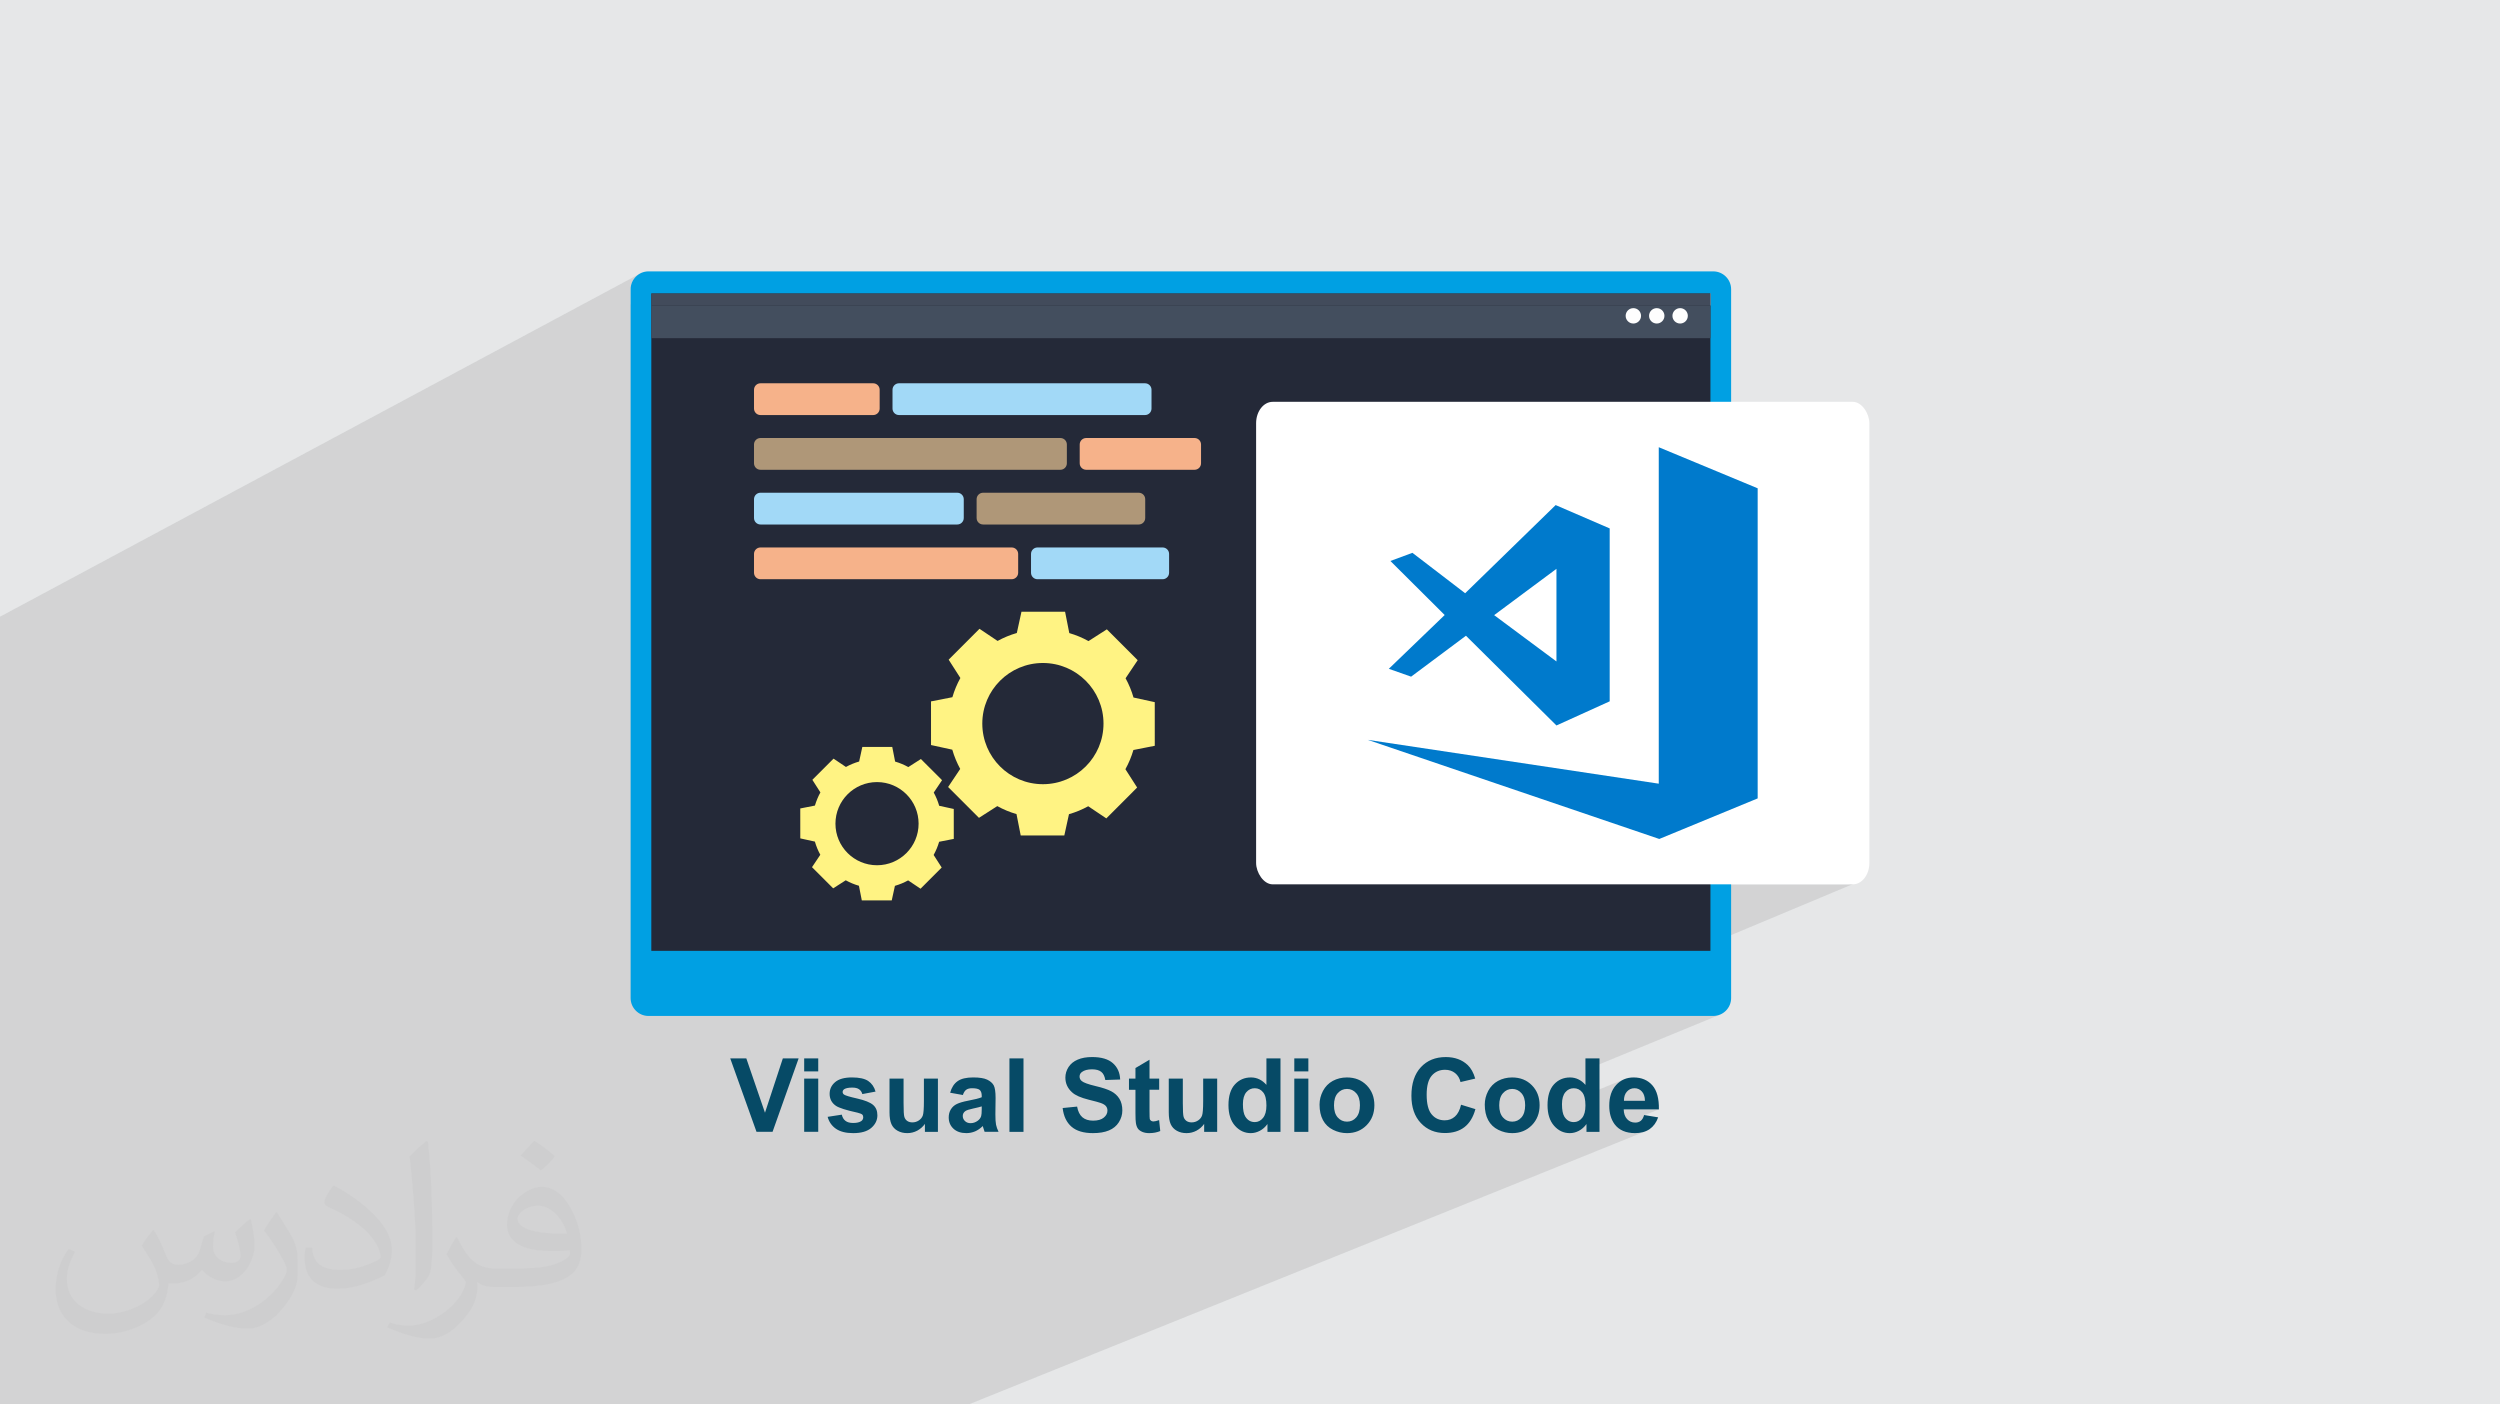 <?xml version="1.0" encoding="UTF-8"?>
<!DOCTYPE svg PUBLIC "-//W3C//DTD SVG 1.1//EN" "http://www.w3.org/Graphics/SVG/1.1/DTD/svg11.dtd">
<!-- Creator: CorelDRAW 2020 (64-Bit) -->
<svg xmlns="http://www.w3.org/2000/svg" xml:space="preserve" width="94.192mm" height="52.917mm" version="1.1" style="shape-rendering:geometricPrecision; text-rendering:geometricPrecision; image-rendering:optimizeQuality; fill-rule:evenodd; clip-rule:evenodd"
viewBox="0 0 9404.92 5283.66"
 xmlns:xlink="http://www.w3.org/1999/xlink"
 xmlns:xodm="http://www.corel.com/coreldraw/odm/2003">
 <defs>
  <style type="text/css">
   <![CDATA[
    .fil15 {fill:#007ACC}
    .fil0 {fill:#E6E7E8}
    .fil14 {fill:white}
    .fil9 {fill:#FEFEFE;fill-rule:nonzero}
    .fil10 {fill:#FFF383;fill-rule:nonzero}
    .fil13 {fill:#AF9778;fill-rule:nonzero}
    .fil11 {fill:#F6B28A;fill-rule:nonzero}
    .fil6 {fill:#D0DCE9;fill-rule:nonzero}
    .fil12 {fill:#A2D9F7;fill-rule:nonzero}
    .fil7 {fill:#434E5E;fill-rule:nonzero}
    .fil8 {fill:#424B5B;fill-rule:nonzero}
    .fil3 {fill:#064A66;fill-rule:nonzero}
    .fil4 {fill:#00A0E3;fill-rule:nonzero}
    .fil5 {fill:#242938;fill-rule:nonzero}
    .fil2 {fill:#373435;fill-opacity:0.031}
    .fil1 {fill:#2B2A29;fill-opacity:0.102}
   ]]>
  </style>
 </defs>
 <g id="Layer_x0020_1">
  <polygon class="fil0" points="-0,0 9404.92,0 9404.92,5283.66 -0,5283.66 "/>
  <polygon class="fil1" points="1316.8,5283.66 1312.46,5283.66 1307.19,5283.66 1284.13,5283.66 1283.14,5283.66 1267.67,5283.66 1267.61,5283.66 1242.66,5283.66 1209.91,5283.66 1206.74,5283.66 1190.07,5283.66 1185.8,5283.66 1180.76,5283.66 1174.08,5283.66 1164.18,5283.66 1157.08,5283.66 1126.94,5283.66 1111.25,5283.66 1104.54,5283.66 1104.53,5283.66 1091.75,5283.66 1090.6,5283.66 1084.02,5283.66 1078.09,5283.66 1075.32,5283.66 1063,5283.66 1059.46,5283.66 1046.59,5283.66 1030.72,5283.66 1020.37,5283.66 1019.19,5283.66 1006.8,5283.66 999.22,5283.66 998.04,5283.66 997.95,5283.66 997.52,5283.66 971.29,5283.66 965.41,5283.66 947,5283.66 946.96,5283.66 931.39,5283.66 924.95,5283.66 915.23,5283.66 897.37,5283.66 884.32,5283.66 883.63,5283.66 869.08,5283.66 859.72,5283.66 829.4,5283.66 818.13,5283.66 816.89,5283.66 815.16,5283.66 801.91,5283.66 800.31,5283.66 776.54,5283.66 773.37,5283.66 751.64,5283.66 735.7,5283.66 720.09,5283.66 686.19,5283.66 680.22,5283.66 648.53,5283.66 648.51,5283.66 615.08,5283.66 590.01,5283.66 588.59,5283.66 574.84,5283.66 560.59,5283.66 539.14,5283.66 518.37,5283.66 502.05,5283.66 486.02,5283.66 472.46,5283.66 399.69,5283.66 396.06,5283.66 394.15,5283.66 263.86,5283.66 256.55,5283.66 207.74,5283.66 125.74,5283.66 122.79,5283.66 106.43,5283.66 32.61,5283.66 -0,5283.66 -0,5216.46 -0,5134.76 -0,5112.44 -0,5015.16 -0,4979.21 -0,4972.08 -0,4970.82 -0,4938.88 -0,4929.69 -0,4924.6 -0,4919.58 -0,4911.68 -0,4910.76 -0,4907.81 -0,4904.85 -0,4894.87 -0,4882.44 -0,4881.8 -0,4879.74 -0,4877.58 -0,4876.51 -0,4866.43 -0,4847.41 -0,4838.21 -0,4826.17 -0,4822.67 -0,4812.18 -0,4811.08 -0,4798.94 -0,4795.5 -0,4792.2 -0,4790.72 -0,4787.63 -0,4787.17 -0,4783.02 -0,4781.12 -0,4780.23 -0,4769.22 -0,4704.86 -0,4684.01 -0,4657.58 -0,4654.58 -0,4632.87 -0,4626.88 -0,4602.09 -0,4600.45 -0,4584.69 -0,4570.76 -0,4565.83 -0,4563.65 -0,4506.65 -0,4496.27 -0,4495.34 -0,4488.09 -0,4481.34 -0,4476.37 -0,4462.5 -0,4456.78 -0,4439.9 -0,4396.78 -0,4394.01 -0,4393.56 -0,4383.48 -0,4358.35 -0,4357.56 -0,4351.93 -0,4347.46 -0,4345.17 -0,4336.61 -0,4334.29 -0,4328.51 -0,4308.09 -0,4276.19 -0,4271.23 -0,4268.93 -0,4244.95 -0,4231.61 -0,4230.89 -0,4230.88 -0,4229.63 -0,4215.28 -0,4210.92 -0,4210.38 -0,4209.48 -0,4194.87 -0,4194.13 -0,4194.04 -0,4193.59 -0,4193.33 -0,4190.97 -0,4173.84 -0,4158.47 -0,4158 -0,4155.34 -0,4151.04 -0,4140.39 -0,4122.23 -0,4119.56 -0,4067.51 -0,4050.74 -0,4048.36 -0,4035.07 -0,4027.72 -0,4025.32 -0,3971.69 -0,3958.93 -0,3958.05 -0,3956.55 -0,3858.11 -0,3792.95 -0,3779.57 -0,3760.16 -0,3752.3 -0,3749.8 -0,3747.08 -0,3739.3 -0,3736.82 -0,3696.42 -0,3696.2 -0,3693.74 -0,3684 -0,3682.81 -0,3670.54 -0,3602.99 -0,3569.31 -0,3504.1 -0,3490.26 -0,3413.32 -0,3379.52 -0,3314.31 -0,3300.55 -0,3277.6 -0,3244.18 -0,3235.37 -0,3232.72 -0,3223.68 -0,3189.73 -0,3179.9 -0,3166.38 -0,3124.52 -0,3110.84 -0,3034.02 -0,2999.95 -0,2934.75 -0,2921.12 -0,2452.66 -0,2410.93 -0,2357.23 -0,2320 2413.5,1026.23 2402.08,1032.45 2392.13,1040.66 2383.9,1050.62 2377.69,1062.03 2373.76,1074.63 2372.39,1088.13 2372.39,1145.64 2450.22,1104.13 6434.61,1104.13 6436.39,1104.13 6436.39,1148.92 6434.61,1149.77 6434.61,1272.18 6434.61,1763.17 6612.29,1836.97 6612.29,3003.53 6434.61,3080.04 6434.61,3326.89 6952.05,3326.89 6968.21,3325.25 6983.3,3320.54 6434.61,3550.34 6434.61,3577.03 5848.74,3822 6445.24,3822 6458.74,3820.64 6471.33,3816.7 5964.37,4025.44 5964.37,4081.21 5930.57,4095.08 5933.83,4095.98 5937.9,4097.64 5941.75,4099.78 5945.4,4102.41 5948.84,4105.51 5952.08,4109.11 5954.95,4113.18 5957.45,4117.88 5959.04,4121.84 6109.26,4060.34 6101.25,4064.33 6093.67,4069.2 6086.53,4074.94 6079.82,4081.55 6073.73,4088.94 6068.46,4096.99 6064.02,4105.71 6060.38,4115.12 6057.56,4125.19 6057.02,4128.1 6133.11,4097.04 6136.77,4095.65 6140.61,4094.65 6144.66,4094.05 6148.89,4093.85 6152.86,4094.03 6156.68,4094.59 6160.33,4095.51 6163.84,4096.81 6167.18,4098.48 6170.37,4100.52 6173.39,4102.95 6176.27,4105.76 6178.96,4108.94 6181.3,4112.46 6183.29,4116.35 6184.95,4120.57 6186.26,4125.14 6187.23,4130.07 6187.87,4135.33 6188.18,4140.95 6188.17,4140.96 6108.49,4173.35 6240.69,4173.35 6184.56,4196.1 6183.9,4198.23 6182.65,4201.61 6181.26,4204.72 6179.73,4207.58 6178.09,4210.17 6176.3,4212.5 6174.39,4214.57 6172.36,4216.38 6170.19,4217.94 6167.89,4219.3 6165.46,4220.46 6095.41,4248.81 6096.3,4249.43 6105.54,4254.22 6115.61,4257.94 6126.53,4260.61 6138.32,4262.21 6150.95,4262.74 6159.02,4262.5 6166.73,4261.8 6174.1,4260.62 6181.14,4258.97 6187.82,4256.85 3643.58,5283.66 3622.74,5283.66 3538.52,5283.66 3535.55,5283.66 3500.21,5283.66 3497.17,5283.66 3486.43,5283.66 3486.4,5283.66 3471.7,5283.66 3440.56,5283.66 3405.72,5283.66 3392.99,5283.66 3377.13,5283.66 3377.12,5283.66 3376.96,5283.66 3372.83,5283.66 3318.63,5283.66 3304.81,5283.66 3294.85,5283.66 3285.83,5283.66 3273.86,5283.66 3233.37,5283.66 3225.99,5283.66 3211.27,5283.66 3209.85,5283.66 3190.23,5283.66 3141.53,5283.66 3120.83,5283.66 3112.55,5283.66 3100.29,5283.66 3087.8,5283.66 3085.55,5283.66 3073.83,5283.66 3033.89,5283.66 3021.53,5283.66 3014.02,5283.66 2996.35,5283.66 2993.9,5283.66 2979,5283.66 2952.12,5283.66 2920.55,5283.66 2908.51,5283.66 2901.29,5283.66 2896.46,5283.66 2881.25,5283.66 2854.43,5283.66 2849.59,5283.66 2846.77,5283.66 2813.14,5283.66 2810.51,5283.66 2804.41,5283.66 2782.18,5283.66 2767.89,5283.66 2746.37,5283.66 2695.97,5283.66 2694.75,5283.66 2629.64,5283.66 2608.32,5283.66 2597.24,5283.66 2575.13,5283.66 2531.11,5283.66 2520.09,5283.66 2518.48,5283.66 2508.03,5283.66 2480.93,5283.66 2461.33,5283.66 2418.85,5283.66 2418.25,5283.66 2413.79,5283.66 2411.83,5283.66 2405.29,5283.66 2363.24,5283.66 2363.21,5283.66 2352.99,5283.66 2317.37,5283.66 2313.69,5283.66 2304.76,5283.66 2295.74,5283.66 2288.57,5283.66 2282.47,5283.66 2271.57,5283.66 2269.46,5283.66 2251.7,5283.66 2237.23,5283.66 2228.34,5283.66 2198.16,5283.66 2185.11,5283.66 2170.2,5283.66 2152.1,5283.66 2140.32,5283.66 2121.13,5283.66 2120.11,5283.66 2094.49,5283.66 2093.58,5283.66 2058.43,5283.66 2043.17,5283.66 2027.98,5283.66 1989.8,5283.66 1980.09,5283.66 1978.14,5283.66 1972.53,5283.66 1968.16,5283.66 1958.02,5283.66 1957.48,5283.66 1950.76,5283.66 1933.3,5283.66 1922.97,5283.66 1912.86,5283.66 1911.56,5283.66 1909.74,5283.66 1909.21,5283.66 1901.89,5283.66 1877.22,5283.66 1835.91,5283.66 1834.01,5283.66 1809.73,5283.66 1808.15,5283.66 1802.78,5283.66 1791.75,5283.66 1781.14,5283.66 1747.52,5283.66 1713.52,5283.66 1706.38,5283.66 1697.52,5283.66 1651.31,5283.66 1627.67,5283.66 1623.62,5283.66 1589.34,5283.66 1585.6,5283.66 1578.61,5283.66 1555.69,5283.66 1536.75,5283.66 1531.68,5283.66 1506.68,5283.66 1498.3,5283.66 1498.29,5283.66 1492.34,5283.66 1484.07,5283.66 1458.39,5283.66 1424.76,5283.66 1415.86,5283.66 1408.91,5283.66 1401.07,5283.66 1393.31,5283.66 1370.54,5283.66 1370.25,5283.66 1330.67,5283.66 1322.61,5283.66 1321.39,5283.66 "/>
  <path class="fil2" d="M578.49 4627.69c17.95,27.21 29.6,53.36 40.96,82.43 8.45,16.91 12.93,48.09 52.57,48.09 11.61,0 28.28,-3.42 43.06,-11.61 16.63,-8.73 29.32,-21.94 35.94,-42l15.85 -53.36 38.57 -19.02 2.64 2.64c-5.27,20.09 -6.59,39.36 -6.59,54.43 0,44.63 38.57,61.56 69.22,61.56 17.95,0 34.09,-8.73 34.09,-25.11 0,-21.13 -8.98,-57.06 -20.62,-89.29 17.95,-17.95 35.94,-35.94 56.53,-50.47l3.17 1.6c8.98,38.04 14,75.56 14,100.66 0,24.57 -10.83,51.79 -19.81,69.49 -18.49,34.87 -51.25,62.62 -90.87,62.62 -30.1,0 -63.65,-15.07 -86.66,-43.06l-1.32 0c-21.66,26.96 -55.22,51.25 -108.86,51.25l-16.63 0c-2.64,35.41 -10.29,60.49 -21.94,82.95 -31.95,62.34 -126.81,106.47 -216.1,106.47 -124.17,0 -186.51,-71.59 -186.51,-166.96 0,-58.91 19.27,-113.6 48.88,-152.42l24.29 10.04c-18.49,35.41 -30.91,68.68 -30.91,101.45 0,89.29 72.66,131.83 156.4,131.83 77.68,0 173.83,-49.41 191.28,-106.72 -6.59,-62.62 -30.1,-91.93 -66.04,-148.99 10.83,-19.02 24.83,-38.04 42.28,-58.38l3.17 0 0 0 0 0 -0.02 -0.09zm1432.13 -336.04c26.15,16.39 51.79,35.66 76.87,57.85 -14,19.81 -31.45,37.79 -53.11,53.64 -25.11,-20.34 -50.19,-37.79 -75.84,-56.27 17.42,-19.55 34.62,-38.29 52.04,-55.22l0 0 0 0 0 0 0 0 0 0 0.03 0zm13.47 244.11c-42.28,0 -76.87,27.75 -76.87,48.34 0,44.13 84.53,57.85 185.72,57.31 -12.68,-51.79 -57.06,-105.68 -108.86,-105.68l0.01 0.03zm-94.86 236.19c54.96,0 103.04,-1.6 139.74,-10.83 40.96,-10.29 75.56,-30.91 75.56,-45.17 0,-3.7 0,-8.19 -1.32,-11.89 -22.98,2.11 -49.41,2.11 -72.38,2.11 -74.49,0 -131.55,-16.91 -154.02,-58.66 -5.55,-11.61 -9.51,-24.57 -9.51,-39.36 0,-40.43 17.42,-79.79 48.09,-107 25.61,-22.45 53.89,-36.44 82.67,-36.44 52.04,0 93.51,41.75 122.57,107.54 15.85,35.94 26.68,77.4 26.68,129.72 0,34.87 -9.51,64.19 -31.17,85.85 -40.43,39.11 -114.92,53.89 -229.04,53.89l-51.79 0 0 0 -13.47 0c-28.28,0 -48.62,-5.02 -64.72,-17.42l-2.64 0c0.79,6.59 1.32,12.93 1.32,19.02 0,25.61 -8.45,58.38 -25.61,84.53 -50.72,75.3 -105.68,108.04 -153.24,108.04 -48.09,0 -107,-18.49 -160.11,-42.54l9.51 -18.49c17.17,7.13 40.96,11.89 73.7,11.89 85.85,0 198.66,-82.43 212.66,-163 -3.17,-6.59 -8.98,-15.32 -17.17,-24.57 -25.11,-29.85 -40.96,-54.68 -55.75,-80.83 12.68,-25.11 24.29,-45.17 35.13,-63.4l4.49 -0.53c36.72,74.77 69.99,117.55 144.23,117.55l11.61 0 0 0 53.89 0 0 0 0 0 0 0 0 0 0 0 0.09 0.01zm-371.98 79c6.34,-34.34 6.87,-72.91 6.87,-108.86l0 -53.36c0,-99.6 -12.68,-244.36 -22.98,-338.68 17.95,-19.27 43.06,-42 62.87,-57.31l5.81 1.6c13.47,118.62 16.63,256 16.63,383.06 0,33.3 -1.32,65.79 -4.49,89.55 -1.85,30.1 -19.27,52.83 -56.53,87.7l-8.19 -3.7zm-382.8 -157.19c1.85,46.77 24.83,83.49 105.15,83.49 49.93,0 92.19,-12.93 138.96,-35.13 8.45,-3.7 12.93,-8.73 12.93,-12.93 0,-29.32 -22.45,-68.15 -60.23,-103.55 -36.72,-33.3 -85.34,-62.62 -130.76,-82.18 -15.6,-6.59 -20.62,-13.47 -20.62,-20.09 0,-13.47 17.95,-41.75 32.77,-62.09l5.02 -0.53c52.04,27.21 110.17,67.64 153.24,112.53 39.11,41.47 63.4,83.49 63.4,129.19 0,33.81 -10.29,65.51 -26.96,95.11 -57.06,28.79 -117.83,50.72 -178.06,50.72 -73.17,0 -123.1,-34.34 -123.1,-114.92 0,-8.73 0,-22.19 3.17,-39.64l25.11 0 0 0 0 0 0 0 0 0 0 0 -0.02 0zm-132.37 -132.9l45.45 73.45c16.63,27.21 32.23,56.81 32.23,103.55l0 59.7c0,48.34 -30.91,100.13 -80.83,151.38 -39.11,34.62 -73.7,49.41 -105.68,49.41 -47.55,0 -101.98,-14.79 -164.85,-41.75l7.13 -18.49c19.81,5.27 42.79,9.77 71.06,9.77 90.36,-0.53 182.8,-66.57 225.08,-147.15 5.02,-9.26 6.87,-17.95 6.87,-24.04 0,-9.26 -5.02,-19.55 -8.98,-28.79 -22.98,-43.31 -48.62,-82.95 -76.87,-119.68 14.79,-23.25 29.6,-45.7 45.7,-67.9l3.7 0.53 0 0 0 0 0 0 0 0 0 0 -0.02 0.01z"/>
  <g id="_1458233388432">
   <path class="fil3" d="M2845.97 4257.9l-98.87 -276.33 60.51 0 70.2 204.45 67.22 -204.45 59.4 0 -98.12 276.33 -60.34 0zm179.32 -227.37l0 -48.98 52.89 0 0 48.98 -52.89 0zm0 227.37l0 -200.37 52.89 0 0 200.37 -52.89 0zm88.26 -56.42l53.26 -8.2c2.24,10.24 6.89,18.06 13.78,23.27 6.89,5.4 16.57,8.01 29.05,8.01 13.78,0 24.02,-2.43 30.91,-7.45 4.65,-3.53 6.89,-8.38 6.89,-14.15 0,-4.09 -1.12,-7.45 -3.72,-10.05 -2.61,-2.43 -8.57,-4.84 -17.69,-7.08 -42.83,-9.31 -69.82,-18.06 -81.18,-25.7 -16.02,-10.98 -23.83,-26.07 -23.83,-45.24 0,-17.5 6.89,-32.02 20.49,-43.75 13.77,-11.92 35.01,-17.88 63.67,-17.88 27.38,0 47.86,4.47 61.08,13.41 13.41,9.13 22.53,22.35 27.56,39.85l-49.72 9.31c-2.24,-7.82 -6.33,-13.97 -12.29,-18.06 -5.96,-4.28 -14.52,-6.32 -25.69,-6.32 -13.97,0 -24.02,2.05 -30.17,5.96 -3.9,2.79 -5.96,6.32 -5.96,10.61 0,3.9 1.68,7.07 5.22,9.68 4.84,3.53 21.41,8.57 49.71,14.9 28.31,6.52 48.05,14.34 59.21,23.64 11.18,9.51 16.57,22.54 16.57,39.48 0,18.25 -7.63,34.08 -22.9,47.3 -15.28,13.22 -37.99,19.73 -68.16,19.73 -27.19,0 -48.79,-5.39 -64.8,-16.38 -15.83,-10.99 -26.25,-26.08 -31.28,-44.87l0 -0.01zm365.91 56.42l0 -29.98c-7.27,10.61 -16.95,18.99 -28.68,25.51 -11.91,6.33 -24.58,9.31 -37.8,9.31 -13.4,0 -25.5,-2.79 -36.13,-8.75 -10.8,-5.96 -18.43,-14.34 -23.27,-24.95 -4.84,-10.8 -7.26,-25.51 -7.26,-44.5l0 -127 52.88 0 0 92.18c0,28.31 0.93,45.43 2.99,51.95 1.86,6.33 5.39,11.36 10.6,15.08 5.22,3.72 11.73,5.59 19.74,5.59 9.13,0 17.13,-2.61 24.39,-7.45 7.27,-5.02 12.11,-11.17 14.72,-18.62 2.61,-7.27 4.09,-25.33 4.09,-54l0 -84.73 52.69 0 0 200.37 -48.97 0zm142.81 -138.55l-47.86 -8.57c5.4,-19.55 14.72,-34.08 27.94,-43.38 13.03,-9.5 32.77,-14.15 58.65,-14.15 23.65,0 41.34,2.8 52.89,8.38 11.54,5.59 19.55,12.66 24.39,21.23 4.65,8.75 7.07,24.39 7.07,47.48l-0.74 61.82c0,17.5 0.74,30.54 2.42,38.73 1.68,8.38 4.84,17.31 9.51,27l-52.51 0c-1.31,-3.53 -3.17,-8.75 -5.02,-15.45 -0.94,-3.17 -1.49,-5.22 -1.87,-6.33 -9.13,8.94 -18.62,15.64 -29.05,20.11 -10.23,4.28 -21.22,6.52 -32.77,6.52 -20.49,0 -36.68,-5.59 -48.6,-16.76 -11.73,-10.98 -17.69,-25.13 -17.69,-42.27 0,-11.36 2.61,-21.42 8.01,-30.35 5.4,-8.75 13.04,-15.64 22.72,-20.29 9.69,-4.66 23.83,-8.76 42.09,-12.29 24.76,-4.65 41.9,-8.94 51.39,-13.03l0 -5.4c0,-10.23 -2.62,-17.5 -7.45,-21.97 -5.22,-4.29 -14.72,-6.52 -28.68,-6.52 -9.5,0 -16.75,1.86 -21.97,5.58 -5.4,3.73 -9.69,10.43 -12.85,19.93l-0.02 -0.01zm70.94 42.84c-6.7,2.24 -17.5,4.84 -32.21,8.01 -14.72,3.16 -24.4,6.32 -28.87,9.31 -6.89,4.84 -10.23,10.98 -10.23,18.62 0,7.45 2.61,13.78 8.19,19.18 5.59,5.4 12.66,8.01 21.05,8.01 9.68,0 18.8,-2.99 27.37,-9.32 6.33,-4.83 10.61,-10.6 12.66,-17.5 1.31,-4.46 2.06,-13.22 2.06,-25.88l0 -10.42 -0.01 0zm104.28 95.72l0 -276.33 52.88 0 0 276.33 -52.88 0zm200.17 -89.57l54.38 -5.39c3.16,18.05 9.87,31.46 19.73,40.03 10.05,8.57 23.46,12.84 40.41,12.84 17.87,0 31.28,-3.9 40.4,-11.54 9.13,-7.45 13.6,-16.38 13.6,-26.43 0,-6.71 -1.87,-12.11 -5.77,-16.76 -3.73,-4.65 -10.43,-8.57 -19.93,-11.91 -6.52,-2.43 -21.23,-6.33 -44.5,-12.1 -29.79,-7.45 -50.65,-16.57 -62.57,-27.57 -16.95,-15.08 -25.51,-33.7 -25.51,-55.67 0,-14.15 4.09,-27.38 11.91,-39.67 8.01,-12.29 19.56,-21.6 34.46,-27.93 15.08,-6.52 32.95,-9.69 54.19,-9.69 34.63,0 60.7,7.63 78.01,22.91 17.5,15.45 26.63,35.94 27.56,61.63l-55.87 1.87c-2.42,-14.34 -7.45,-24.58 -15.27,-30.72 -7.82,-6.33 -19.55,-9.5 -35.01,-9.5 -16.2,0 -28.87,3.34 -37.79,10.05 -5.96,4.46 -8.76,10.05 -8.76,17.31 0,6.52 2.61,12.11 8.2,16.75 7.07,5.97 24.02,12.11 51.2,18.63 27.01,6.32 46.93,13.03 59.96,19.92 13.04,6.9 23.1,16.21 30.54,28.12 7.26,11.73 10.98,26.44 10.98,43.94 0,15.83 -4.46,30.54 -13.22,44.5 -8.75,13.78 -21.23,24.02 -37.42,30.72 -16.02,6.7 -36.13,10.05 -59.96,10.05 -35.01,0 -61.82,-8 -80.44,-24.01 -18.81,-16.21 -29.97,-39.67 -33.52,-70.39l0 0zm363.1 -110.79l0 42.09 -36.31 0 0 81c0,16.57 0.37,26.07 0.93,28.87 0.75,2.61 2.23,4.83 4.84,6.7 2.42,1.68 5.39,2.61 8.93,2.61 4.84,0 11.92,-1.68 21.42,-5.02l4.28 41.15c-12.29,5.21 -26.07,7.82 -41.71,7.82 -9.5,0 -18.06,-1.49 -25.7,-4.65 -7.63,-3.35 -13.22,-7.45 -16.75,-12.47 -3.53,-5.21 -6.14,-12.11 -7.45,-20.86 -1.12,-6.15 -1.68,-18.62 -1.68,-37.42l0 -87.71 -24.39 0 0 -42.08 24.39 0 0 -39.67 52.89 -31.27 0 70.94 36.31 0 0 -0.01zm169.26 200.37l0 -29.98c-7.26,10.61 -16.94,18.99 -28.67,25.51 -11.92,6.33 -24.58,9.31 -37.62,9.31 -13.59,0 -25.69,-2.79 -36.31,-8.75 -10.8,-5.96 -18.43,-14.34 -23.27,-24.95 -4.84,-10.8 -7.27,-25.51 -7.27,-44.5l0 -127 52.89 0 0 92.18c0,28.31 0.93,45.43 2.98,51.95 1.87,6.33 5.59,11.36 10.61,15.08 5.21,3.72 11.73,5.59 19.74,5.59 9.13,0 17.12,-2.61 24.39,-7.45 7.27,-5.02 12.1,-11.17 14.71,-18.62 2.62,-7.27 4.1,-25.33 4.1,-54l0 -84.73 52.69 0 0 200.37 -48.98 0zm287.13 0l-48.98 0 0 -29.43c-8.2,11.36 -17.87,19.93 -29.05,25.7 -11.17,5.77 -22.35,8.57 -33.7,8.57 -23.1,0 -42.84,-9.13 -59.4,-27.74 -16.39,-18.63 -24.58,-44.51 -24.58,-77.65 0,-34.07 8.01,-59.96 24.02,-77.64 16.02,-17.5 36.13,-26.44 60.71,-26.44 22.34,0 41.71,9.32 58.09,27.94l0 -99.63 52.89 0 0 276.33 -0.01 -0.01zm-141.33 -104.09c0,21.41 2.99,36.86 8.94,46.55 8.57,13.77 20.29,20.86 35.76,20.86 12.1,0 22.53,-5.22 30.91,-15.65 8.57,-10.43 12.84,-25.88 12.84,-46.74 0,-23.1 -4.09,-39.67 -12.47,-49.72 -8.2,-10.23 -18.8,-15.27 -31.65,-15.27 -12.66,0 -23.1,5.02 -31.65,15.08 -8.38,10.05 -12.66,24.95 -12.66,44.87l-0.01 0.02zm193.28 -123.27l0 -48.98 52.89 0 0 48.98 -52.89 0zm0 227.37l0 -200.37 52.89 0 0 200.37 -52.89 0zm94.97 -102.6c0,-17.69 4.28,-34.64 12.85,-51.21 8.75,-16.57 21.04,-29.05 36.86,-37.79 16.02,-8.57 33.7,-13.04 53.26,-13.04 30.34,0 55.12,9.88 74.48,29.62 19.18,19.73 28.87,44.5 28.87,74.67 0,30.35 -9.69,55.5 -29.24,75.42 -19.56,19.92 -44.13,29.78 -73.74,29.78 -18.25,0 -35.76,-4.09 -52.51,-12.47 -16.57,-8.19 -29.24,-20.29 -37.98,-36.49 -8.58,-16.02 -12.85,-35.56 -12.85,-58.47l0 0zm54.37 2.8c0,19.93 4.66,35.01 13.97,45.62 9.5,10.6 21.04,15.83 35.01,15.83 13.78,0 25.32,-5.22 34.64,-15.83 9.31,-10.61 13.96,-25.88 13.96,-46 0,-19.73 -4.65,-34.82 -13.96,-45.24 -9.32,-10.61 -20.86,-16.02 -34.64,-16.02 -13.97,0 -25.51,5.39 -35.01,16.02 -9.31,10.42 -13.97,25.7 -13.97,45.62zm478 -2.24l54 16.57c-8.38,30.53 -22.17,53.07 -41.53,67.97 -19.18,14.71 -43.75,21.97 -73.37,21.97 -36.68,0 -66.85,-12.47 -90.49,-37.61 -23.65,-24.95 -35.39,-59.21 -35.39,-102.78 0,-46 11.92,-81.75 35.57,-107.26 23.64,-25.51 54.93,-38.17 93.66,-38.17 33.89,0 61.27,10.05 82.49,29.97 12.48,11.92 21.98,28.87 28.31,51.02l-55.3 13.04c-3.17,-14.15 -10.05,-25.51 -20.49,-33.89 -10.42,-8.2 -22.9,-12.29 -37.79,-12.29 -20.49,0 -37.05,7.27 -49.9,21.98 -12.66,14.71 -19.18,38.54 -19.18,71.5 0,34.82 6.33,59.58 18.99,74.48 12.47,14.9 28.87,22.16 48.98,22.16 14.9,0 27.74,-4.65 38.36,-14.15 10.6,-9.31 18.43,-24.2 23.09,-44.5l0.01 0zm89.19 -0.56c0,-17.69 4.28,-34.64 12.84,-51.21 8.76,-16.57 21.05,-29.05 36.87,-37.79 16.02,-8.57 33.7,-13.04 53.26,-13.04 30.34,0 55.12,9.88 74.48,29.62 19.36,19.73 28.87,44.5 28.87,74.67 0,30.35 -9.69,55.5 -29.24,75.42 -19.56,19.92 -44.13,29.78 -73.74,29.78 -18.25,0 -35.76,-4.09 -52.51,-12.47 -16.57,-8.19 -29.24,-20.29 -37.99,-36.49 -8.57,-16.02 -12.84,-35.56 -12.84,-58.47l0 0zm54.37 2.8c0,19.93 4.66,35.01 14.15,45.62 9.32,10.6 20.86,15.83 34.83,15.83 13.78,0 25.32,-5.22 34.64,-15.83 9.31,-10.61 13.96,-25.88 13.96,-46 0,-19.73 -4.65,-34.82 -13.96,-45.24 -9.32,-10.61 -20.86,-16.02 -34.64,-16.02 -13.97,0 -25.51,5.39 -34.83,16.02 -9.5,10.42 -14.15,25.7 -14.15,45.62zm377.26 99.81l-48.98 0 0 -29.43c-8.2,11.36 -17.87,19.93 -29.05,25.7 -10.98,5.77 -22.35,8.57 -33.7,8.57 -23.1,0 -42.84,-9.13 -59.21,-27.74 -16.39,-18.63 -24.58,-44.51 -24.58,-77.65 0,-34.07 8.01,-59.96 23.83,-77.64 16.02,-17.5 36.31,-26.44 60.71,-26.44 22.34,0 41.9,9.32 58.09,27.94l0 -99.63 52.89 0 0 276.33 -0.01 -0.01zm-141.15 -104.09c0,21.41 2.98,36.86 8.75,46.55 8.57,13.77 20.49,20.86 35.76,20.86 12.1,0 22.53,-5.22 31.09,-15.65 8.57,-10.43 12.66,-25.88 12.66,-46.74 0,-23.1 -4.09,-39.67 -12.28,-49.72 -8.38,-10.23 -18.81,-15.27 -31.84,-15.27 -12.48,0 -23.1,5.02 -31.47,15.08 -8.38,10.05 -12.66,24.95 -12.66,44.87l0 0.02zm308.91 40.78l52.89 8.75c-6.71,19.37 -17.5,34.08 -32.03,44.31 -14.71,10.06 -32.95,15.09 -54.93,15.09 -34.83,0 -60.52,-11.36 -77.27,-34.08 -13.22,-18.25 -19.74,-41.34 -19.74,-69.09 0,-33.33 8.57,-59.21 25.88,-78.02 17.32,-18.8 39.29,-28.31 65.73,-28.31 29.79,0 53.26,9.88 70.57,29.62 17.12,19.55 25.32,49.71 24.57,90.49l-132.39 0c0.38,15.65 4.66,27.94 12.85,36.68 8,8.57 18.24,13.04 30.34,13.04 8.2,0 15.27,-2.24 20.86,-6.7 5.59,-4.47 9.88,-11.73 12.66,-21.79zm3.17 -53.64c-0.37,-15.45 -4.28,-27.18 -11.91,-35.19 -7.45,-8.01 -16.57,-11.91 -27.38,-11.91 -11.54,0 -21.04,4.28 -28.49,12.66 -7.63,8.38 -11.36,19.93 -11.17,34.45l78.94 0 0.01 -0.01z"/>
   <g>
    <path class="fil4" d="M6512.44 3754.81c0,36.96 -30.23,67.2 -67.2,67.2l-4005.66 0c-36.96,0 -67.2,-30.23 -67.2,-67.2l0 -2666.67c0,-36.96 30.23,-67.21 67.2,-67.21l4005.66 0c36.96,0 67.2,30.24 67.2,67.21l0 2666.67z"/>
    <polygon class="fil5" points="2450.22,3577.03 6434.61,3577.03 6434.61,1104.13 2450.22,1104.13 "/>
    <polygon class="fil6" points="6434.61,1148.92 6436.39,1148.92 6436.39,1104.13 6434.61,1104.13 "/>
    <polygon class="fil7" points="2450.22,1272.18 6434.61,1272.18 6434.61,1148.91 2450.22,1148.91 "/>
    <polygon class="fil8" points="2450.22,1148.92 6434.61,1148.92 6434.61,1104.13 2450.22,1104.13 "/>
    <path class="fil9" d="M6349.56 1188.15c0,15.99 -12.95,28.97 -28.97,28.97 -15.99,0 -28.95,-12.98 -28.95,-28.97 0,-16 12.96,-28.97 28.95,-28.97 16.02,0 28.97,12.97 28.97,28.97z"/>
    <path class="fil9" d="M6261.59 1188.15c0,15.99 -12.97,28.97 -28.97,28.97 -16,0 -28.97,-12.98 -28.97,-28.97 0,-16 12.97,-28.97 28.97,-28.97 16,0 28.97,12.97 28.97,28.97z"/>
    <path class="fil9" d="M6173.6 1188.15c0,15.99 -12.95,28.97 -28.95,28.97 -16,0 -28.99,-12.98 -28.99,-28.97 0,-16 12.99,-28.97 28.99,-28.97 16,0 28.95,12.97 28.95,28.97z"/>
    <g>
     <path class="fil10" d="M3142.93 3098.6c0,-86.37 70,-156.44 156.38,-156.44 86.41,0 156.42,70.07 156.42,156.44 0,86.44 -70.01,156.42 -156.42,156.42 -86.38,0 -156.38,-69.98 -156.38,-156.42zm390.03 68.13l55.14 -10.82 -0.08 -112.63 -54.82 -11.96c-5,-17.49 -11.89,-34.05 -20.51,-49.74l31.3 -46.61 -79.62 -79.58 -47.34 30.3c-15.58,-8.65 -32.08,-15.59 -49.62,-20.69l-10.8 -55.14 -112.55 0 -12 54.9c-17.5,5.05 -34.05,11.89 -49.69,20.51l-46.62 -31.31 -79.68 79.71 30.24 47.27c-8.58,15.57 -15.46,32.12 -20.63,49.56l-55.11 10.87 0.07 112.58 54.9 12.04c5.03,17.49 11.87,33.98 20.41,49.58l-31.26 46.69 79.66 79.63 47.32 -30.3c15.55,8.64 32.04,15.57 49.55,20.56l10.86 55.21 112.57 0 12 -54.88c17.45,-5.08 34.03,-11.9 49.65,-20.55l46.71 31.38 79.58 -79.7 -30.32 -47.27c8.71,-15.66 15.59,-32.12 20.69,-49.61z"/>
     <path class="fil10" d="M3695.38 2722.13c0,-125.9 102.09,-227.98 227.94,-227.98 125.9,0 228.02,102.09 228.02,227.98 0,125.94 -102.13,227.98 -228.02,227.98 -125.86,0 -227.94,-102.05 -227.94,-227.98zm568.48 99.32l80.36 -15.82 -0.08 -164.14 -79.92 -17.46c-7.32,-25.54 -17.32,-49.61 -29.85,-72.39l45.59 -68.05 -115.99 -116.04 -69.09 44.2c-22.62,-12.63 -46.77,-22.7 -72.26,-30.12l-15.82 -80.31 -164.05 0 -17.49 80c-25.51,7.32 -49.63,17.35 -72.42,29.88l-67.99 -45.69 -116.02 116.16 44.08 68.94c-12.57,22.77 -22.65,46.77 -30.06,72.28l-80.42 15.73 0.08 164.21 79.99 17.43c7.38,25.56 17.38,49.6 29.83,72.42l-45.53 68.01 116.04 116.02 68.93 -44.13c22.65,12.54 46.82,22.62 72.28,30l15.86 80.4 164.05 0 17.5 -80c25.51,-7.4 49.66,-17.32 72.39,-29.9l68.13 45.73 115.93 -116.16 -44.15 -68.93c12.61,-22.76 22.7,-46.8 30.1,-72.27z"/>
    </g>
    <path class="fil11" d="M3284.86 1561.42l-423.93 0c-13.47,0 -24.39,-10.92 -24.39,-24.39l0 -70.73c0,-13.47 10.92,-24.41 24.39,-24.41l423.93 0c13.48,0 24.39,10.94 24.39,24.41l0 70.73c0,13.47 -10.91,24.39 -24.39,24.39z"/>
    <path class="fil12" d="M4307.57 1561.42l-925.59 0c-13.45,0 -24.39,-10.92 -24.39,-24.39l0 -70.73c0,-13.47 10.94,-24.41 24.39,-24.41l925.59 0c13.47,0 24.39,10.94 24.39,24.41l0 70.73c0,13.47 -10.92,24.39 -24.39,24.39z"/>
    <path class="fil13" d="M3989.09 1767.29l-1128.16 0c-13.47,0 -24.39,-10.92 -24.39,-24.41l0 -70.73c0,-13.47 10.92,-24.39 24.39,-24.39l1128.16 0c13.47,0 24.39,10.92 24.39,24.39l0 70.73c0,13.49 -10.92,24.41 -24.39,24.41z"/>
    <path class="fil11" d="M4493.86 1767.29l-407.64 0c-13.46,0 -24.39,-10.92 -24.39,-24.41l0 -70.73c0,-13.47 10.93,-24.39 24.39,-24.39l407.64 0c13.48,0 24.39,10.92 24.39,24.39l0 70.73c0,13.49 -10.91,24.41 -24.39,24.41z"/>
    <path class="fil12" d="M3601.25 1973.15l-740.32 0c-13.47,0 -24.39,-10.91 -24.39,-24.39l0 -70.73c0,-13.47 10.92,-24.39 24.39,-24.39l740.32 0c13.46,0 24.4,10.92 24.4,24.39l0 70.73c0,13.48 -10.94,24.39 -24.4,24.39z"/>
    <path class="fil13" d="M4283.87 1973.15l-585.49 0c-13.48,0 -24.39,-10.91 -24.39,-24.39l0 -70.73c0,-13.47 10.91,-24.39 24.39,-24.39l585.49 0c13.48,0 24.39,10.92 24.39,24.39l0 70.73c0,13.48 -10.91,24.39 -24.39,24.39z"/>
    <path class="fil11" d="M3805.92 2179.02l-944.99 0c-13.47,0 -24.39,-10.92 -24.39,-24.39l0 -70.73c0,-13.47 10.92,-24.39 24.39,-24.39l944.99 0c13.48,0 24.4,10.92 24.4,24.39l0 70.73c0,13.47 -10.92,24.39 -24.4,24.39z"/>
    <path class="fil12" d="M4373.71 2179.02l-470.66 0c-13.48,0 -24.39,-10.92 -24.39,-24.39l0 -70.73c0,-13.47 10.91,-24.39 24.39,-24.39l470.66 0c13.46,0 24.39,10.92 24.39,24.39l0 70.73c0,13.47 -10.93,24.39 -24.39,24.39z"/>
    <g>
     <rect class="fil14" x="4725.45" y="1511.66" width="2307.07" height="1815.23" rx="62.39" ry="80.49"/>
     <path class="fil15" d="M6242.13 3156.15l-1096.46 -372.81 1094.53 164.81 0 -1265.73 372.09 154.55 0 1166.56 -370.16 152.62zm-1011.52 -1045.8l82.88 -30.64 198.34 152.02 340.47 -331.66 203.3 87.83 0 650.43 -200.29 90.84 -340.46 -337.57 -206.31 153.95 -83.85 -29.56 210.17 -202.33 -204.26 -203.29 0 -0.01zm390.3 203.78l117.15 -87.11 117.26 -87.11 0 174.22 0 174.22 -117.26 -87.11 -117.15 -87.11z"/>
    </g>
   </g>
  </g>
 </g>
</svg>
